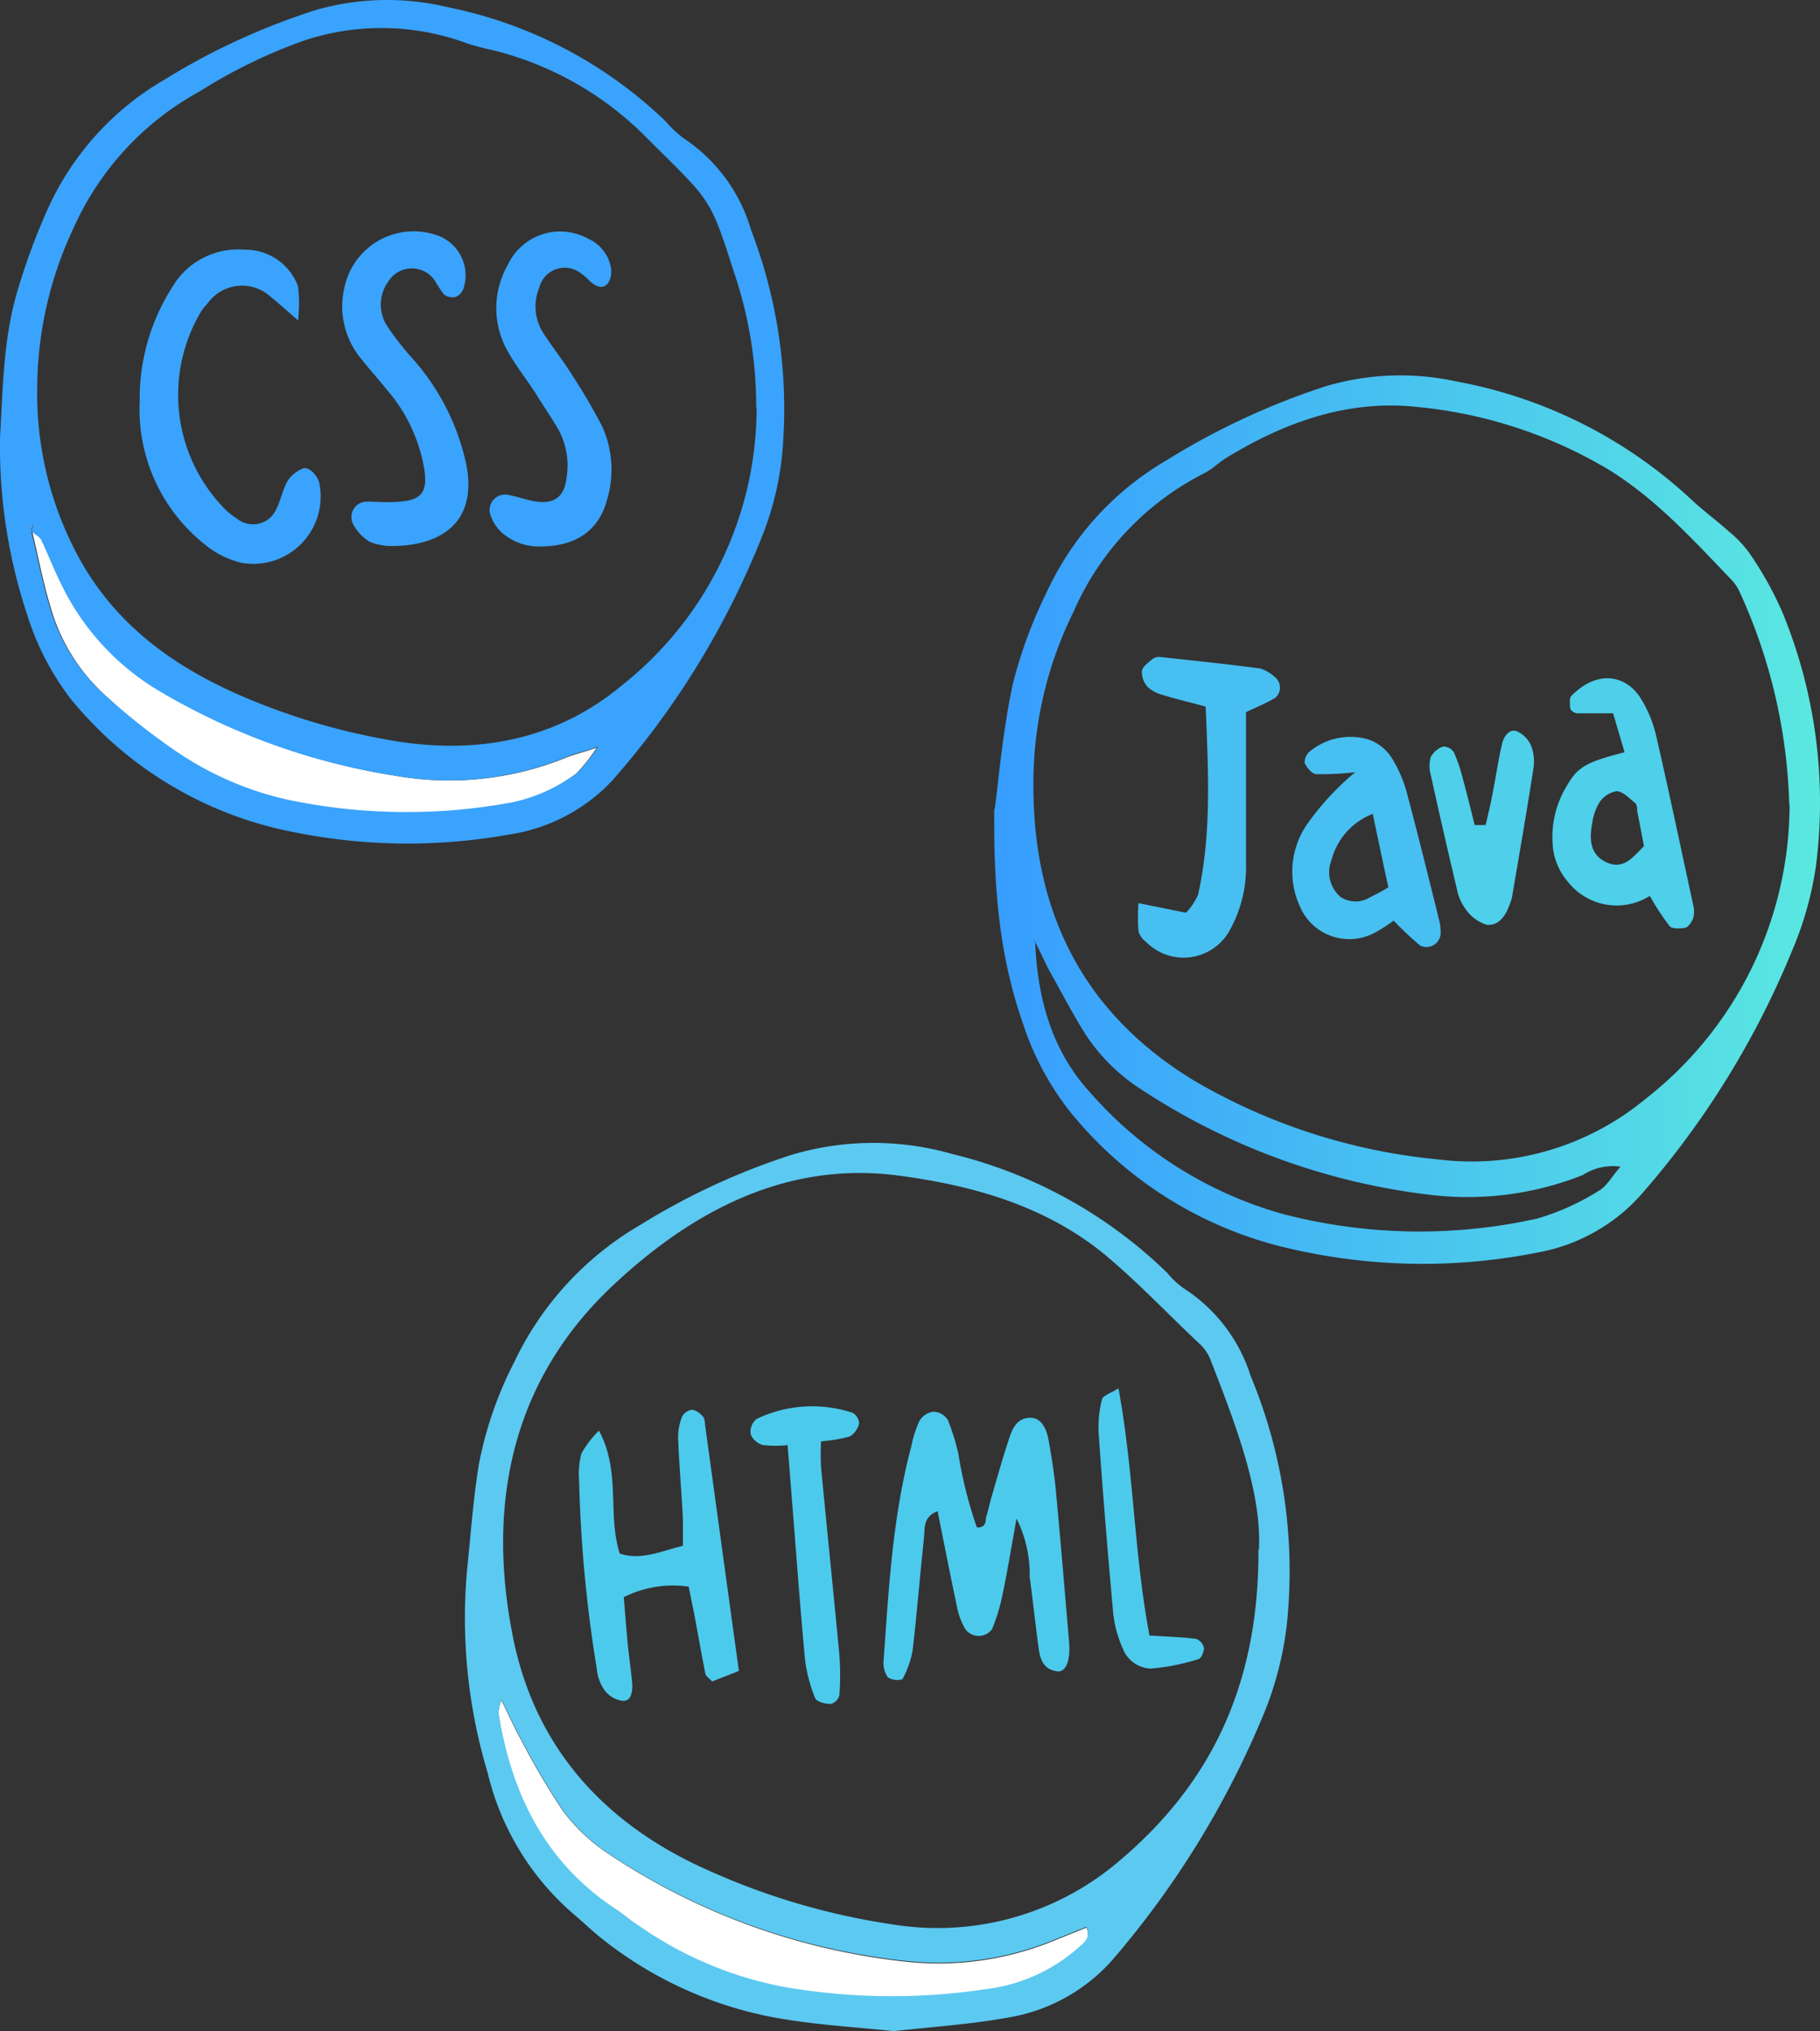 <svg xmlns="http://www.w3.org/2000/svg" xmlns:xlink="http://www.w3.org/1999/xlink" viewBox="0 0 117.26 130.88">

  <rect x="0" y="0" width="117.26" height="130.88" fill="#333333" stroke="none"/>

  <linearGradient xmlns="http://www.w3.org/2000/svg" id="grad1" x1="0%" y1="0%" x2="100%" y2="0%" gradientTransform="">
    <stop offset="0%" style="stop-color: #379dff;stop-opacity: 1"/>
    <stop offset="100%" style="stop-color: #5ae8e0;stop-opacity: 1"/>

  </linearGradient>

  <defs>
    <clipPath id="clip-path" transform="translate(0 0)">
      <rect width="117.26" height="130.88" style="fill:none"/>
    </clipPath>
  </defs>
  <g id="Layer_2" data-name="Layer 2" style="&#10;">
    <g id="Layer_1-2" data-name="Layer 1" style="&#10;">
      <g style="clip-path:url(#clip-path);">
        <path d="M64.09,52.13c.23-1.67.49-4.87,1.15-8a29.82,29.82,0,0,1,2.21-6,19.09,19.09,0,0,1,7.72-8.48,46.75,46.75,0,0,1,10.27-4.77,16.87,16.87,0,0,1,8.35-.31,30.2,30.2,0,0,1,15.14,7.58c.77.73,1.64,1.36,2.43,2.07a7.32,7.32,0,0,1,1.38,1.46,22.49,22.49,0,0,1,2.11,3.8A32.21,32.21,0,0,1,117,55.79a21.74,21.74,0,0,1-1.47,5.3,56.11,56.11,0,0,1-9.9,16,11.68,11.68,0,0,1-6.5,3.6,37.87,37.87,0,0,1-15.9-.21,25.46,25.46,0,0,1-14.32-8.89,18.47,18.47,0,0,1-3-5.63c-1.39-4-1.91-8.11-1.85-13.83m51.22-.27a35.09,35.09,0,0,0-3.23-13.79,2.9,2.9,0,0,0-.49-.71c-2.49-2.59-4.91-5.27-8-7.15a29.56,29.56,0,0,0-12.37-4c-4.39-.45-8.43,1-12.16,3.28-.5.3-.92.74-1.44,1a18.12,18.12,0,0,0-8.42,8.92,24.94,24.94,0,0,0-2.59,11.22c0,8.21,3.24,14.68,10.36,19a38.21,38.21,0,0,0,15.68,5.07A17.55,17.55,0,0,0,106,70.82a24.08,24.08,0,0,0,9.3-19M66.69,60.58c.13,3.71,1.07,7.13,3.58,9.85a25.74,25.74,0,0,0,12.38,7.79,34.88,34.88,0,0,0,16.41.29A15.75,15.75,0,0,0,103,76.73c.52-.29.85-.93,1.41-1.56a3.55,3.55,0,0,0-2.43.54A20.12,20.12,0,0,1,92.27,77,43,43,0,0,1,73.6,70.24a12.09,12.09,0,0,1-3.69-3.64c-.82-1.31-1.53-2.68-2.27-4-.35-.65-.63-1.32-1-2" transform="translate(0 0)" style="fill: url(#grad1);fill-rule:evenodd"/>
        <path d="M106.27,57.74a4,4,0,0,1-5.25-.92,4.12,4.12,0,0,1-.94-2,6.33,6.33,0,0,1,.87-4.19c.69-1.21,1.25-1.53,3.72-2.16-.23-.79-.47-1.58-.74-2.51-.85,0-1.59,0-2.33,0a.59.59,0,0,1-.44-.31c0-.27-.07-.66.08-.81,1.66-1.7,3.5-1.35,4.44.11a7.88,7.88,0,0,1,1,2.36c.85,3.67,1.62,7.36,2.41,11a1.63,1.63,0,0,1,0,.85c-.09.24-.3.57-.52.62s-.87.09-1-.11a15.52,15.52,0,0,1-1.26-1.92m-.4-3.26c-.14-.75-.28-1.5-.43-2.24,0-.19,0-.44-.17-.54-.36-.3-.75-.71-1.15-.73a1.66,1.66,0,0,0-1.09.69,3.42,3.42,0,0,0-.48,1.34c-.26,1.29,0,2.1.85,2.52,1.14.57,1.74-.28,2.47-1" transform="translate(0 0)" style="fill: #4ecfea;fill-rule:evenodd"/>
        <path d="M87.28,49.76a18.66,18.66,0,0,1-2.47.12c-.27,0-.6-.41-.75-.71a.91.91,0,0,1,.3-.73,4.12,4.12,0,0,1,3.82-.79,2.91,2.91,0,0,1,1.51,1.22,8.4,8.4,0,0,1,1,2.4c.72,2.7,1.39,5.42,2.06,8.13a3,3,0,0,1,.06.85.92.92,0,0,1-1.32.67,22.56,22.56,0,0,1-1.7-1.6,10.17,10.17,0,0,1-1.2.77,3.46,3.46,0,0,1-4.85-1.71,5.36,5.36,0,0,1,.46-5.25,17.32,17.32,0,0,1,3.11-3.37m1.13,2.68a4.39,4.39,0,0,0-2.66,3,2.09,2.09,0,0,0,.6,2.36,1.76,1.76,0,0,0,1.91,0,12.28,12.28,0,0,0,1.16-.63c-.33-1.5-.64-3-1-4.71" transform="translate(0 0)" style="fill: #47bff1;fill-rule:evenodd"/>
        <path d="M80.28,45.86c0,3.38,0,6.58,0,9.78a8.37,8.37,0,0,1-1,4.21,3.39,3.39,0,0,1-5.43.85,1.37,1.37,0,0,1-.5-.69,12.93,12.93,0,0,1,0-1.82l3.06.62a4.15,4.15,0,0,0,.78-1.16c.89-4,.65-8.06.49-12.12-1-.28-1.9-.48-2.72-.74a2.34,2.34,0,0,1-1-.51,1.44,1.44,0,0,1-.39-1c0-.31.42-.59.7-.83a.78.78,0,0,1,.55-.11c2.12.23,4.25.45,6.36.73a2.49,2.49,0,0,1,1,.59.87.87,0,0,1,0,1.29c-.56.35-1.19.59-1.88.93" transform="translate(0 0)" style="fill: #47bff1;fill-rule:evenodd"/>
        <path d="M95.72,53.15c.14-.61.29-1.22.41-1.84.23-1.14.39-2.29.65-3.41.12-.48.51-1,1-.76a1.79,1.79,0,0,1,.9,1,2.83,2.83,0,0,1,.11,1.42c-.43,2.77-.91,5.53-1.38,8.28a3.58,3.58,0,0,1-.19.55c-.25.7-.73,1.28-1.45,1.19a2.59,2.59,0,0,1-1.34-1,3.14,3.14,0,0,1-.57-1.32q-.87-3.66-1.68-7.34a2.1,2.1,0,0,1,0-1.14,1.46,1.46,0,0,1,.8-.68.83.83,0,0,1,.69.37,10.11,10.11,0,0,1,.56,1.63c.27,1,.52,2,.78,3.06l.64,0" transform="translate(0 0)" style="fill: #4ecfea;fill-rule:evenodd"/>
        <path d="M32.3,109.55c.5,1,.87,1.85,1.32,2.64a45.62,45.62,0,0,0,2.65,4.49,11.54,11.54,0,0,0,2.7,2.61,42.65,42.65,0,0,0,19.17,7.08,19.57,19.57,0,0,0,9.7-1.3L70,124.2c.3.71-.16,1-.44,1.27a11,11,0,0,1-6,2.74,40.69,40.69,0,0,1-13-.13A24.18,24.18,0,0,1,41,124c-.48-.32-.91-.73-1.39-1-4.53-3-6.67-7.4-7.5-12.59a3,3,0,0,1,.18-.83" transform="translate(0 0)" style="fill:#fff;fill-rule:evenodd"/>
        <path d="M57.67,130.88c-2.77-.3-5.6-.43-8.35-1A25.36,25.36,0,0,1,38.89,125c-.61-.47-1.15-1-1.76-1.52a17.31,17.31,0,0,1-5.71-9.25,34.71,34.71,0,0,1-1.34-12.94c.24-2.31.4-4.63.77-6.92a24.22,24.22,0,0,1,2.27-6.58,20.25,20.25,0,0,1,8.14-8.87A44,44,0,0,1,51,74.41a18.42,18.42,0,0,1,10.33-.06A30,30,0,0,1,75.19,82a5.55,5.55,0,0,0,1.06,1,10.45,10.45,0,0,1,4.33,5.66,32.8,32.8,0,0,1,2.33,16,21.77,21.77,0,0,1-1.65,6.16,58.63,58.63,0,0,1-9.62,15.5A11.46,11.46,0,0,1,64.93,130c-2.38.43-4.8.59-7.26.86m23.44-31c.19-3.66-1.46-8-3.17-12.37a2.79,2.79,0,0,0-.68-.93c-2-1.88-3.85-3.84-5.92-5.59C67.49,77.73,62.76,76.4,58,75.76c-7.28-1-13.37,2.26-18.44,7-6.58,6.13-8.23,14.14-6.51,22.72,1.45,7.27,6.06,12.21,12.83,15.14A44.57,44.57,0,0,0,57.55,124,18,18,0,0,0,72,120c5.86-4.9,9.12-11.23,9.08-20.18M32.3,109.55a3,3,0,0,0-.18.83c.83,5.19,3,9.6,7.5,12.59.48.32.91.73,1.39,1a24.18,24.18,0,0,0,9.55,4.06,40.69,40.69,0,0,0,13,.13,11,11,0,0,0,6-2.74c.28-.27.74-.56.44-1.27l-2.16.87a19.57,19.57,0,0,1-9.7,1.3A42.65,42.65,0,0,1,39,119.29a11.54,11.54,0,0,1-2.7-2.61,45.62,45.62,0,0,1-2.65-4.49c-.45-.79-.82-1.62-1.32-2.64" transform="translate(0 0)" style="fill: #5cc9f1;fill-rule:evenodd"/>
        <path d="M65.49,97.86c-.37,2.06-.6,3.48-.9,4.89a12,12,0,0,1-.67,2.21,1.06,1.06,0,0,1-1.73,0,4.52,4.52,0,0,1-.51-1.32c-.44-2.08-.85-4.16-1.27-6.27-.95.35-.82,1.11-.88,1.73-.26,2.41-.45,4.82-.73,7.23a6.05,6.05,0,0,1-.66,1.87,1.14,1.14,0,0,1-.94-.13,1.64,1.64,0,0,1-.27-1.08c.33-4.64.58-9.29,1.79-13.82a7,7,0,0,1,.53-1.64,1.23,1.23,0,0,1,.9-.57,1.17,1.17,0,0,1,.92.53,14.77,14.77,0,0,1,.68,2.2,27.3,27.3,0,0,0,1.19,4.73c.68,0,.52-.48.62-.76s.19-.75.3-1.13c.38-1.29.74-2.6,1.17-3.88.21-.64.51-1.3,1.36-1.3.58,0,1,.5,1.17,1.45s.36,2.11.46,3.17c.31,3.27.58,6.56.86,9.84.1,1.22-.23,2-.81,1.87-.83-.12-1.06-.77-1.15-1.47-.21-1.53-.37-3.08-.58-4.61a8,8,0,0,0-.85-3.76" transform="translate(0 0)" style="fill: #4ccaec;fill-rule:evenodd"/>
        <path d="M47.59,107.67l-1.71.67c-.2-.22-.4-.33-.43-.48-.23-1.14-.43-2.29-.64-3.43-.14-.74-.3-1.49-.44-2.2a7.07,7.07,0,0,0-4.18.68c.08,1,.16,2,.26,3.08.09.87.22,1.73.29,2.59,0,.5-.1,1.09-.69,1a1.73,1.73,0,0,1-1.13-.72,2.84,2.84,0,0,1-.47-1.34,88.26,88.26,0,0,1-1.14-12.14,5.23,5.23,0,0,1,.15-1.73,6.65,6.65,0,0,1,1.13-1.47c1.43,2.66.53,5.4,1.34,7.92,1.38.45,2.61-.14,4.07-.5,0-.62,0-1.17,0-1.72-.09-1.74-.24-3.47-.31-5.21a3.52,3.52,0,0,1,.26-1.4.86.86,0,0,1,.66-.44,1.22,1.22,0,0,1,.68.45c.12.12.12.36.14.55.71,5.18,1.42,10.35,2.17,15.79" transform="translate(0 0)" style="fill: #4ccaec;fill-rule:evenodd"/>
        <path d="M50.81,93.11a7.74,7.74,0,0,1-1.65,0,1.21,1.21,0,0,1-.79-.68,1.07,1.07,0,0,1,.37-1,8.3,8.3,0,0,1,6.19-.4.83.83,0,0,1,.42.68,1.31,1.31,0,0,1-.61.85,10.32,10.32,0,0,1-1.84.31,15.29,15.29,0,0,0,0,1.66c.38,4,.8,8.07,1.18,12.11a17.23,17.23,0,0,1,0,2.59.8.8,0,0,1-.55.56c-.34,0-.88-.13-1-.35a9.55,9.55,0,0,1-.66-2.49c-.32-3.37-.56-6.74-.83-10.11-.09-1.15-.18-2.3-.3-3.75" transform="translate(0 0)" style="fill: #4ccaec;fill-rule:evenodd"/>
        <path d="M74.07,105.38c1.23.08,2.1.1,3,.22a.8.8,0,0,1,.5.59c0,.23-.17.66-.35.71a14.07,14.07,0,0,1-3.06.61,2,2,0,0,1-1.81-1.27,7.5,7.5,0,0,1-.62-2.22q-.53-5.79-.94-11.59A7.33,7.33,0,0,1,71,90.16c.06-.24.53-.37,1.06-.71,1,5.41,1,10.65,2,15.93" transform="translate(0 0)" style="fill: #4ccaec;fill-rule:evenodd"/>
        <path d="M2.06,34.24c.2.16.48.28.59.49.44.91.81,1.86,1.25,2.77a16.2,16.2,0,0,0,6.4,7A42.76,42.76,0,0,0,25.57,50a20,20,0,0,0,10.87-1.17c.48-.2,1-.32,2-.65a10.78,10.78,0,0,1-1.31,1.66,10.62,10.62,0,0,1-4.24,1.92,37.16,37.16,0,0,1-14.56-.2,20.8,20.8,0,0,1-7.29-3.25A42.94,42.94,0,0,1,7,45a12.17,12.17,0,0,1-3.7-5.74c-.51-1.67-.84-3.39-1.24-5.09Z" transform="translate(0 0)" style="fill:#fff;fill-rule:evenodd"/>
        <path d="M2,34.19c0-.13.06-.26.1-.39,0,.06-.11.12-.12.19a1.09,1.09,0,0,0,.07.24l0,0" transform="translate(0 0)" style="fill:#fff;fill-rule:evenodd"/>
        <path d="M0,28.2c.19-3.17.21-6.34,1.1-9.37a42.08,42.08,0,0,1,2-5.42,18.35,18.35,0,0,1,7.5-8.28A43.68,43.68,0,0,1,20.4.63,16.7,16.7,0,0,1,28.88.47a28.29,28.29,0,0,1,14,7.34,7.15,7.15,0,0,0,1.21,1.13,10.65,10.65,0,0,1,4.31,5.91,32.15,32.15,0,0,1,2.06,13.57,19.53,19.53,0,0,1-1.38,6.19A53.86,53.86,0,0,1,39.44,50.3a11.45,11.45,0,0,1-6.75,3.49,37,37,0,0,1-13.75-.17A24.51,24.51,0,0,1,4.53,45a17.51,17.51,0,0,1-2.77-5.36A34.54,34.54,0,0,1,0,28.2m2.07,6A.73.73,0,0,1,2,34c0-.07.08-.13.12-.19,0,.13-.07.26-.11.39.41,1.7.74,3.42,1.25,5.09A12.17,12.17,0,0,0,7,45a42.94,42.94,0,0,0,4.12,3.25,20.8,20.8,0,0,0,7.29,3.25,37.16,37.16,0,0,0,14.56.2,10.62,10.62,0,0,0,4.24-1.92,10.78,10.78,0,0,0,1.31-1.66c-1,.33-1.56.45-2,.65A20,20,0,0,1,25.57,50,42.76,42.76,0,0,1,10.3,44.55a16.2,16.2,0,0,1-6.4-7c-.45-.91-.81-1.86-1.25-2.77-.11-.21-.39-.33-.58-.5m46.65-8a26.86,26.86,0,0,0-1.42-8.71C45.83,13,45.84,13,42.47,9.68l-1-1A21,21,0,0,0,31.7,3.22a12.91,12.91,0,0,1-1.87-.52,15.87,15.87,0,0,0-10.32-.06,33.9,33.9,0,0,0-6.68,3.27,18.71,18.71,0,0,0-8.09,8.78A24.35,24.35,0,0,0,2.4,24.84,22.09,22.09,0,0,0,5.12,36C7.51,40.32,11.26,43,15.7,44.9A42.44,42.44,0,0,0,25,47.67c5.53,1,10.78.1,15.14-3.57a22.84,22.84,0,0,0,8.61-17.86" transform="translate(0 0)" style="fill: #3aa3fd;fill-rule:evenodd"/>
        <path d="M19.22,20.66c-.93-.81-1.32-1.17-1.73-1.49a2.73,2.73,0,0,0-4.13.4A4.59,4.59,0,0,0,13,20a10.49,10.49,0,0,0,1.61,12.92,6.36,6.36,0,0,0,.66.5,1.64,1.64,0,0,0,2.55-.66c.29-.57.39-1.24.72-1.79a2.07,2.07,0,0,1,1-.79c.39-.13,1,.52,1.06,1.09a4.34,4.34,0,0,1-5,5,5.74,5.74,0,0,1-2.43-1.21A11.13,11.13,0,0,1,9,25.83,13.33,13.33,0,0,1,11.1,18.5a4.91,4.91,0,0,1,4.67-2.41,3.61,3.61,0,0,1,3.43,2.35,9.34,9.34,0,0,1,0,2.22" transform="translate(0 0)" style="fill: #3aa3fd;fill-rule:evenodd"/>
        <path d="M25.07,35.18a3.71,3.71,0,0,1-1.29-.29,3,3,0,0,1-1.06-1.18,1,1,0,0,1,.85-1.39c.73,0,1.47.08,2.2,0,1.38-.1,1.77-.63,1.58-2a10.41,10.41,0,0,0-2.41-5.19c-.58-.72-1.19-1.4-1.76-2.12a5.29,5.29,0,0,1-1-4.44A4.56,4.56,0,0,1,28,15.11a2.73,2.73,0,0,1,1.86,3.48.91.91,0,0,1-.52.55.93.93,0,0,1-.74-.17,8.22,8.22,0,0,1-.59-.9,1.79,1.79,0,0,0-3,.08A2.53,2.53,0,0,0,24.94,21a18.24,18.24,0,0,0,1.69,2.16A15,15,0,0,1,30,29.73c.91,4.12-1.85,5.5-4.92,5.45" transform="translate(0 0)" style="fill: #3aa3fd;fill-rule:evenodd"/>
        <path d="M34.78,35.21a3.61,3.61,0,0,1-2.5-.94,2.8,2.8,0,0,1-.7-1.14,1,1,0,0,1,1.07-1.26c.63.1,1.24.35,1.87.44,1.24.2,1.88-.35,2-1.65A4.83,4.83,0,0,0,36,27.72c-.45-.8-1-1.57-1.46-2.33-.6-.93-1.29-1.8-1.83-2.76a5.61,5.61,0,0,1,0-5.55,3.72,3.72,0,0,1,5.16-1.71,2.52,2.52,0,0,1,1.49,1.87,1.43,1.43,0,0,1-.18,1c-.37.46-.81.19-1.17-.12a3.94,3.94,0,0,0-.62-.54,1.69,1.69,0,0,0-2.64.94A3.17,3.17,0,0,0,35,21.45c.54.85,1.18,1.64,1.72,2.5a38.37,38.37,0,0,1,2.09,3.55,6.75,6.75,0,0,1,.33,4.6c-.5,2-1.93,3.1-4.31,3.11" transform="translate(0 0)" style="fill: #3aa3fd;fill-rule:evenodd"/>
      </g>
    </g>
  </g>
</svg>